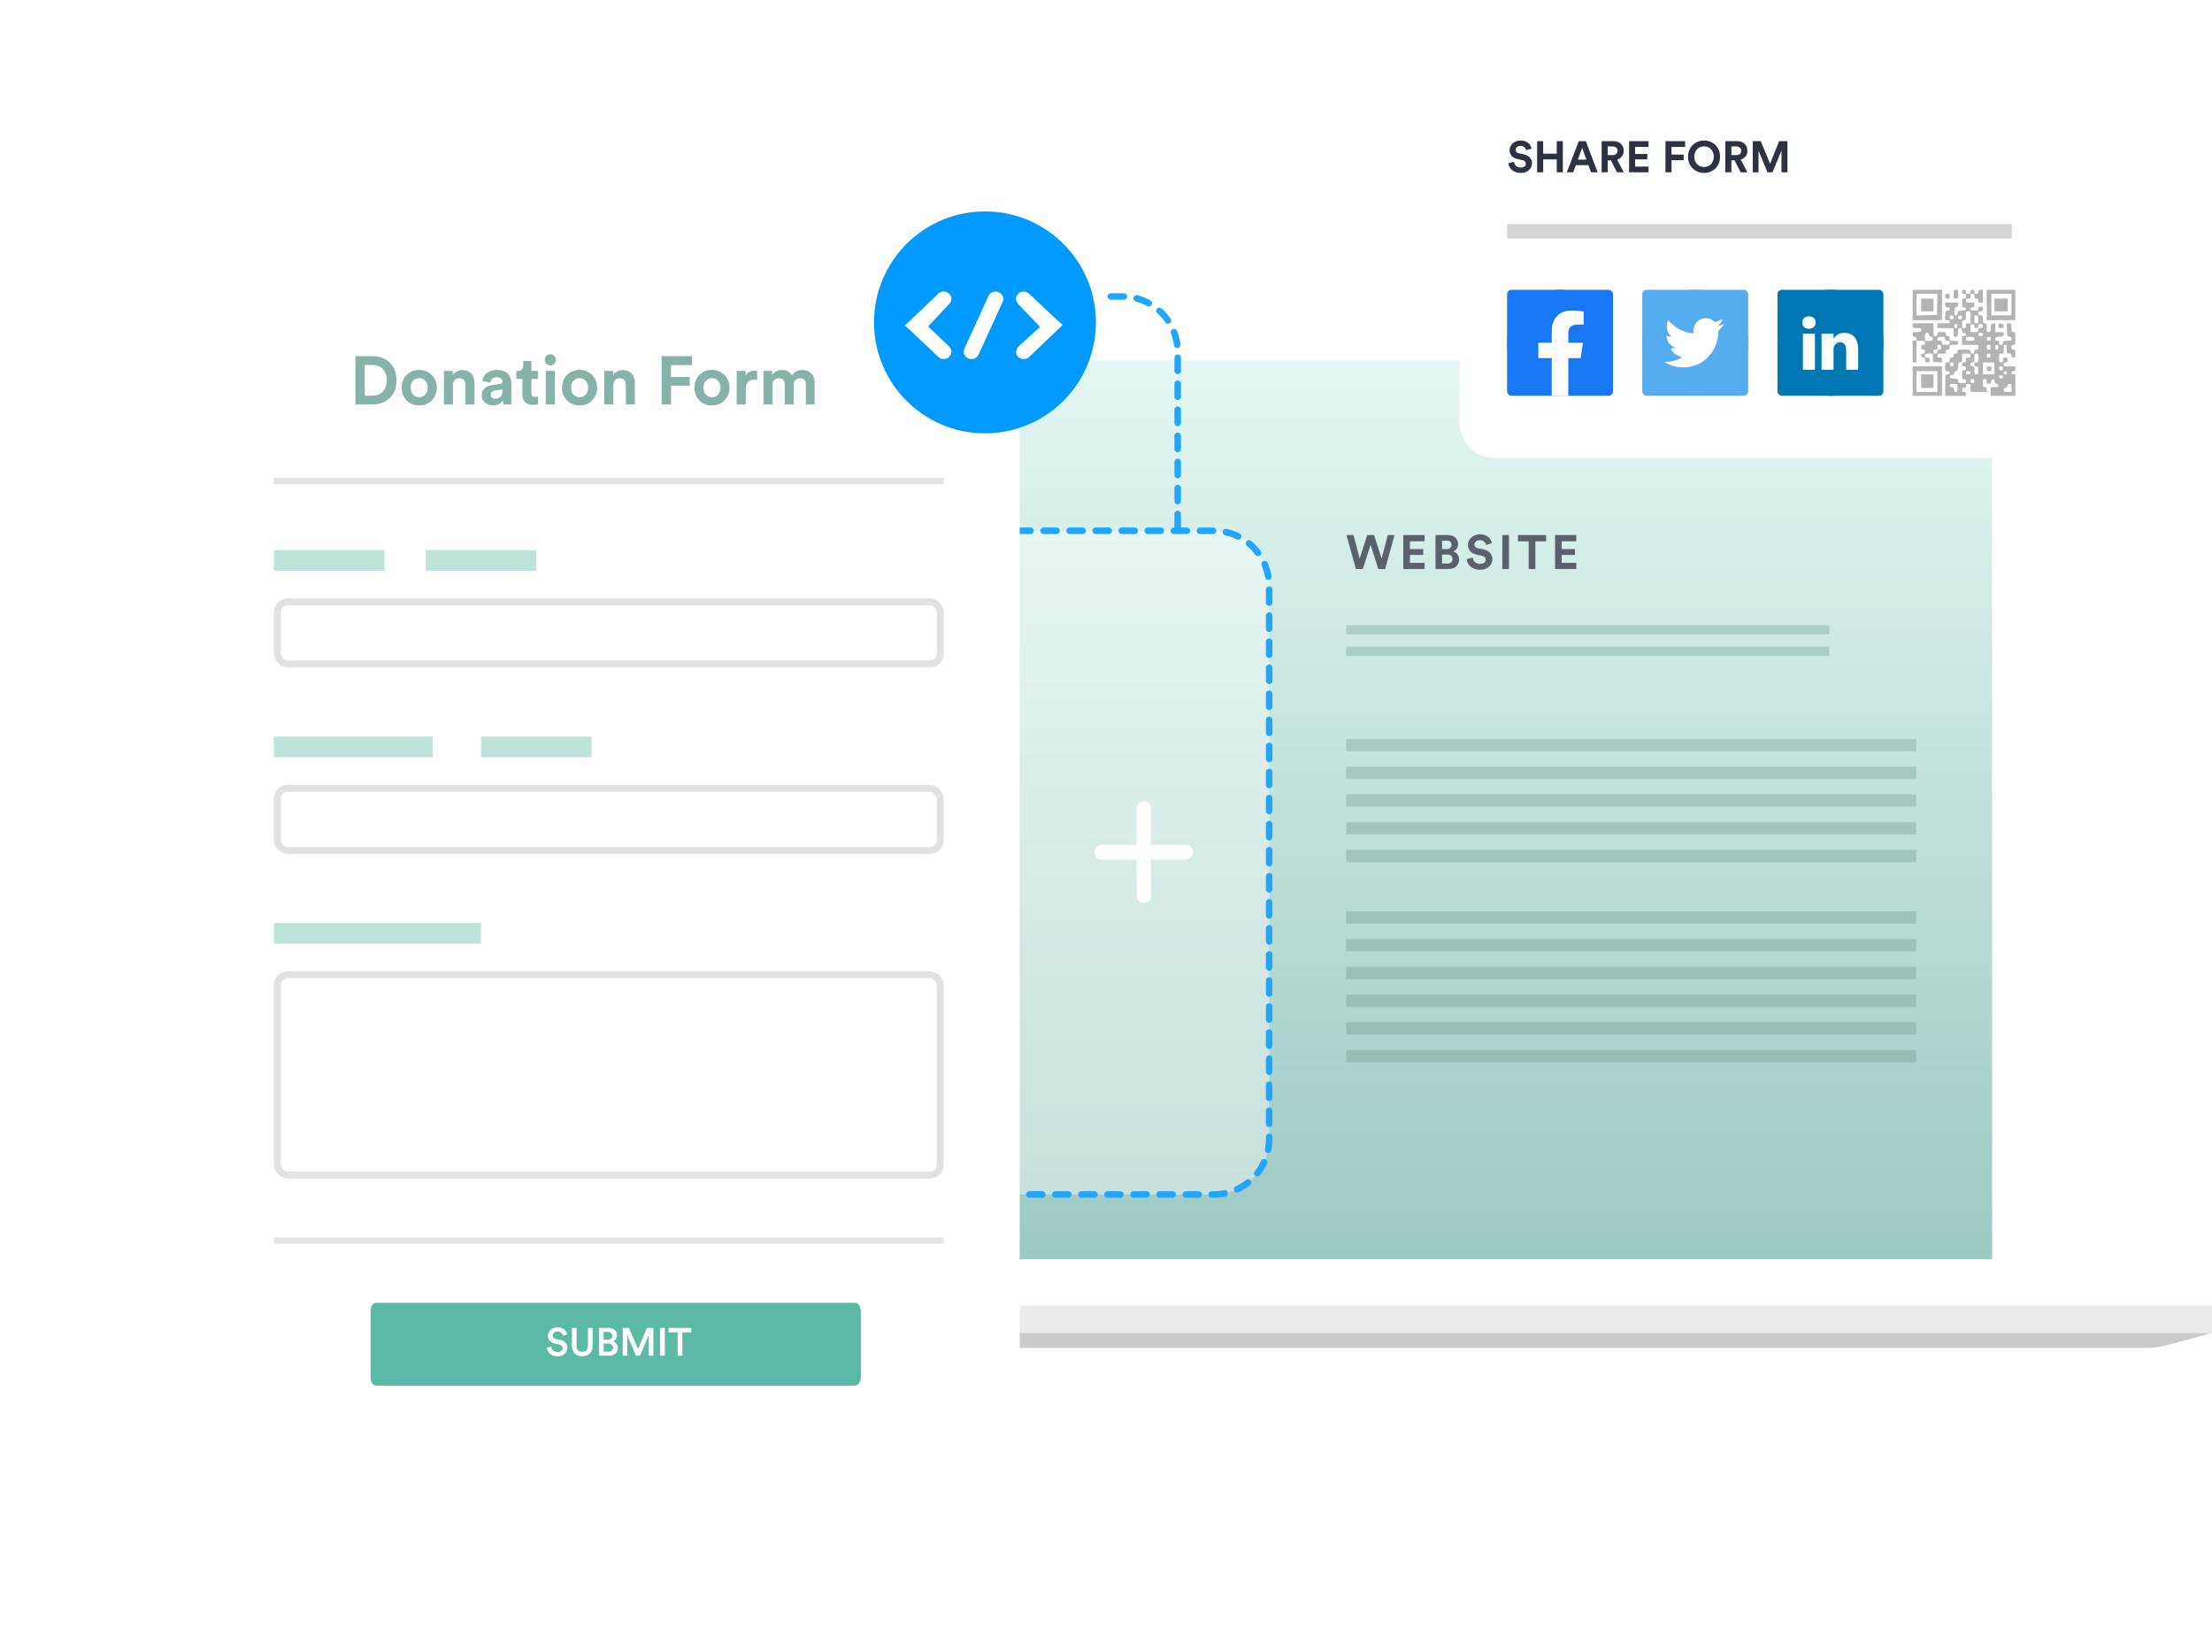 <svg width="679" height="507" viewBox="0 0 679 507" fill="none" xmlns="http://www.w3.org/2000/svg" aria-hidden="true"><path d="M679 400.715H132.108V409.152H679V400.715Z" fill="#E9EAED"/><path d="M146.276 412.986L132.108 409.151H679L664.833 412.986C663.024 413.466 661.115 413.753 659.206 413.753H151.902C149.993 413.753 148.084 413.466 146.276 412.986Z" fill="#CBCBCB"/><g filter="url(#sharing_svg__a)"><path d="M621.554 117.232C621.554 108.726 614.659 101.83 606.152 101.83H205.207C196.701 101.83 189.805 108.726 189.805 117.232L189.805 393.621C189.805 396.337 190.257 399.393 193.199 399.393H618.16C621.102 399.393 621.554 396.81 621.554 394.094V117.232Z" fill="#fff"/></g><g clip-path="url(#sharing_svg__b)"><path d="M199.685 116.091C199.685 113.089 202.118 110.655 205.121 110.655H606.085C609.087 110.655 611.521 113.089 611.521 116.091V386.527H199.685V116.091Z" fill="#fff"/><path d="M611.521 110.655H199.685V386.527H611.521V110.655Z" fill="url(#sharing_svg__c)"/><path d="M242.036 179.916C242.036 170.527 249.647 162.916 259.036 162.916H372.587C381.976 162.916 389.587 170.527 389.587 179.916V349.636C389.587 359.025 381.976 366.636 372.587 366.636H259.036C249.647 366.636 242.036 359.025 242.036 349.636V179.916Z" fill="#fff" fill-opacity=".41" stroke="#20A6FF" stroke-width="2" stroke-linecap="round" stroke-dasharray="4 4"/></g><path fill-rule="evenodd" clip-rule="evenodd" d="M351.12 246C349.917 246 348.942 246.975 348.942 248.178V259.337H338.244C337.005 259.337 336 260.342 336 261.582C336 262.821 337.005 263.826 338.244 263.826H348.942V274.985C348.942 276.188 349.917 277.163 351.12 277.163C352.323 277.163 353.298 276.188 353.298 274.985V263.826H363.995C365.235 263.826 366.239 262.821 366.239 261.582C366.239 260.342 365.235 259.337 363.995 259.337H353.298V248.178C353.298 246.975 352.323 246 351.12 246Z" fill="#fff"/><g filter="url(#sharing_svg__d)"><rect x="65" y="77.954" width="247.994" height="353.974" rx="12.94" fill="#fff"/><path opacity=".57" d="M114.268 111.115C114.867 111.115 115.439 111.025 115.982 110.843C116.526 110.648 116.999 110.356 117.403 109.966C117.807 109.575 118.128 109.088 118.365 108.502C118.602 107.903 118.72 107.2 118.72 106.391C118.72 105.583 118.602 104.887 118.365 104.301C118.128 103.702 117.807 103.207 117.403 102.817C117.013 102.427 116.546 102.135 116.003 101.939C115.46 101.744 114.888 101.647 114.289 101.647H111.969V111.115H114.268ZM109.085 113.791V98.972H114.394C115.453 98.972 116.428 99.139 117.32 99.473C118.212 99.808 118.978 100.295 119.619 100.936C120.274 101.563 120.782 102.337 121.145 103.256C121.521 104.176 121.709 105.221 121.709 106.391C121.709 107.562 121.521 108.607 121.145 109.527C120.782 110.446 120.274 111.22 119.619 111.847C118.964 112.474 118.191 112.954 117.299 113.289C116.407 113.623 115.432 113.791 114.373 113.791H109.085ZM128.681 111.575C129.015 111.575 129.343 111.512 129.663 111.387C129.984 111.261 130.262 111.08 130.499 110.843C130.736 110.593 130.924 110.286 131.064 109.924C131.217 109.561 131.294 109.136 131.294 108.649C131.294 108.161 131.217 107.736 131.064 107.374C130.924 107.012 130.736 106.712 130.499 106.475C130.262 106.224 129.984 106.036 129.663 105.911C129.343 105.785 129.015 105.723 128.681 105.723C128.347 105.723 128.019 105.785 127.699 105.911C127.378 106.036 127.099 106.224 126.863 106.475C126.626 106.712 126.431 107.012 126.277 107.374C126.138 107.736 126.068 108.161 126.068 108.649C126.068 109.136 126.138 109.561 126.277 109.924C126.431 110.286 126.626 110.593 126.863 110.843C127.099 111.08 127.378 111.261 127.699 111.387C128.019 111.512 128.347 111.575 128.681 111.575ZM128.681 103.194C129.447 103.194 130.158 103.333 130.813 103.612C131.482 103.876 132.053 104.253 132.527 104.74C133.015 105.214 133.391 105.785 133.655 106.454C133.934 107.123 134.074 107.855 134.074 108.649C134.074 109.443 133.934 110.175 133.655 110.843C133.391 111.498 133.015 112.07 132.527 112.557C132.053 113.045 131.482 113.428 130.813 113.707C130.158 113.972 129.447 114.104 128.681 114.104C127.915 114.104 127.197 113.972 126.528 113.707C125.873 113.428 125.302 113.045 124.814 112.557C124.34 112.07 123.964 111.498 123.686 110.843C123.421 110.175 123.288 109.443 123.288 108.649C123.288 107.855 123.421 107.123 123.686 106.454C123.964 105.785 124.34 105.214 124.814 104.74C125.302 104.253 125.873 103.876 126.528 103.612C127.197 103.333 127.915 103.194 128.681 103.194ZM139.048 113.791H136.268V103.507H138.964V104.782C139.285 104.253 139.717 103.862 140.26 103.612C140.817 103.361 141.375 103.235 141.932 103.235C142.573 103.235 143.123 103.347 143.583 103.57C144.057 103.779 144.447 104.064 144.754 104.427C145.06 104.789 145.283 105.221 145.423 105.723C145.576 106.224 145.653 106.754 145.653 107.311V113.791H142.873V107.792C142.873 107.207 142.719 106.719 142.413 106.329C142.12 105.939 141.639 105.743 140.971 105.743C140.358 105.743 139.884 105.953 139.549 106.371C139.215 106.775 139.048 107.276 139.048 107.875V113.791ZM147.847 110.99C147.847 110.53 147.924 110.126 148.077 109.777C148.244 109.415 148.467 109.102 148.746 108.837C149.024 108.572 149.345 108.363 149.707 108.21C150.083 108.057 150.487 107.945 150.919 107.875L153.448 107.499C153.741 107.457 153.943 107.374 154.055 107.248C154.166 107.109 154.222 106.949 154.222 106.768C154.222 106.405 154.075 106.092 153.783 105.827C153.504 105.562 153.072 105.43 152.487 105.43C151.874 105.43 151.4 105.597 151.066 105.932C150.745 106.266 150.564 106.656 150.522 107.102L148.056 106.58C148.098 106.175 148.223 105.771 148.432 105.367C148.641 104.963 148.927 104.601 149.289 104.28C149.651 103.96 150.097 103.702 150.627 103.507C151.156 103.298 151.769 103.194 152.466 103.194C153.274 103.194 153.964 103.305 154.535 103.528C155.107 103.737 155.566 104.023 155.915 104.385C156.277 104.733 156.535 105.144 156.688 105.618C156.855 106.092 156.939 106.587 156.939 107.102V112.16C156.939 112.439 156.953 112.738 156.981 113.059C157.009 113.366 157.037 113.609 157.064 113.791H154.514C154.487 113.651 154.459 113.463 154.431 113.226C154.417 112.975 154.41 112.752 154.41 112.557C154.145 112.961 153.762 113.317 153.26 113.623C152.773 113.93 152.146 114.083 151.379 114.083C150.836 114.083 150.341 113.993 149.895 113.811C149.463 113.644 149.094 113.421 148.787 113.143C148.481 112.85 148.244 112.523 148.077 112.16C147.924 111.784 147.847 111.394 147.847 110.99ZM151.964 112.014C152.257 112.014 152.536 111.979 152.8 111.909C153.079 111.826 153.323 111.693 153.532 111.512C153.741 111.317 153.908 111.073 154.034 110.781C154.159 110.474 154.222 110.091 154.222 109.631V109.171L151.902 109.527C151.539 109.582 151.233 109.715 150.982 109.924C150.745 110.119 150.627 110.418 150.627 110.823C150.627 111.129 150.738 111.408 150.961 111.659C151.184 111.895 151.519 112.014 151.964 112.014ZM163.108 103.507H165.177V105.973H163.108V110.279C163.108 110.725 163.205 111.039 163.4 111.22C163.609 111.387 163.916 111.47 164.32 111.47C164.487 111.47 164.654 111.464 164.822 111.45C164.989 111.436 165.107 111.415 165.177 111.387V113.686C165.051 113.742 164.856 113.797 164.592 113.853C164.341 113.909 164.013 113.937 163.609 113.937C162.606 113.937 161.812 113.658 161.227 113.101C160.641 112.543 160.349 111.763 160.349 110.76V105.973H158.488V103.507H159.011C159.554 103.507 159.952 103.354 160.202 103.047C160.467 102.727 160.599 102.337 160.599 101.877V100.435H163.108V103.507ZM167.538 113.791V103.507H170.318V113.791H167.538ZM167.204 100.142C167.204 99.654 167.371 99.243 167.705 98.909C168.04 98.574 168.444 98.407 168.918 98.407C169.405 98.407 169.81 98.574 170.13 98.909C170.464 99.243 170.632 99.654 170.632 100.142C170.632 100.602 170.464 100.999 170.13 101.333C169.81 101.668 169.405 101.835 168.918 101.835C168.444 101.835 168.04 101.668 167.705 101.333C167.371 100.999 167.204 100.602 167.204 100.142ZM177.913 111.575C178.248 111.575 178.575 111.512 178.896 111.387C179.216 111.261 179.495 111.08 179.732 110.843C179.969 110.593 180.157 110.286 180.296 109.924C180.45 109.561 180.526 109.136 180.526 108.649C180.526 108.161 180.45 107.736 180.296 107.374C180.157 107.012 179.969 106.712 179.732 106.475C179.495 106.224 179.216 106.036 178.896 105.911C178.575 105.785 178.248 105.723 177.913 105.723C177.579 105.723 177.252 105.785 176.931 105.911C176.611 106.036 176.332 106.224 176.095 106.475C175.858 106.712 175.663 107.012 175.51 107.374C175.37 107.736 175.301 108.161 175.301 108.649C175.301 109.136 175.37 109.561 175.51 109.924C175.663 110.286 175.858 110.593 176.095 110.843C176.332 111.08 176.611 111.261 176.931 111.387C177.252 111.512 177.579 111.575 177.913 111.575ZM177.913 103.194C178.68 103.194 179.391 103.333 180.045 103.612C180.714 103.876 181.286 104.253 181.759 104.74C182.247 105.214 182.623 105.785 182.888 106.454C183.167 107.123 183.306 107.855 183.306 108.649C183.306 109.443 183.167 110.175 182.888 110.843C182.623 111.498 182.247 112.07 181.759 112.557C181.286 113.045 180.714 113.428 180.045 113.707C179.391 113.972 178.68 114.104 177.913 114.104C177.147 114.104 176.429 113.972 175.761 113.707C175.106 113.428 174.534 113.045 174.047 112.557C173.573 112.07 173.197 111.498 172.918 110.843C172.653 110.175 172.521 109.443 172.521 108.649C172.521 107.855 172.653 107.123 172.918 106.454C173.197 105.785 173.573 105.214 174.047 104.74C174.534 104.253 175.106 103.876 175.761 103.612C176.429 103.333 177.147 103.194 177.913 103.194ZM188.28 113.791H185.5V103.507H188.197V104.782C188.517 104.253 188.949 103.862 189.493 103.612C190.05 103.361 190.607 103.235 191.165 103.235C191.806 103.235 192.356 103.347 192.816 103.57C193.29 103.779 193.68 104.064 193.986 104.427C194.293 104.789 194.516 105.221 194.655 105.723C194.808 106.224 194.885 106.754 194.885 107.311V113.791H192.105V107.792C192.105 107.207 191.952 106.719 191.645 106.329C191.353 105.939 190.872 105.743 190.203 105.743C189.59 105.743 189.116 105.953 188.782 106.371C188.447 106.775 188.28 107.276 188.28 107.875V113.791ZM203.08 113.791V98.972H212.443V101.71H205.964V105.367H211.733V108.022H205.985V113.791H203.08ZM218.553 111.575C218.887 111.575 219.215 111.512 219.535 111.387C219.856 111.261 220.134 111.08 220.371 110.843C220.608 110.593 220.796 110.286 220.936 109.924C221.089 109.561 221.165 109.136 221.165 108.649C221.165 108.161 221.089 107.736 220.936 107.374C220.796 107.012 220.608 106.712 220.371 106.475C220.134 106.224 219.856 106.036 219.535 105.911C219.215 105.785 218.887 105.723 218.553 105.723C218.218 105.723 217.891 105.785 217.57 105.911C217.25 106.036 216.971 106.224 216.734 106.475C216.497 106.712 216.302 107.012 216.149 107.374C216.01 107.736 215.94 108.161 215.94 108.649C215.94 109.136 216.01 109.561 216.149 109.924C216.302 110.286 216.497 110.593 216.734 110.843C216.971 111.08 217.25 111.261 217.57 111.387C217.891 111.512 218.218 111.575 218.553 111.575ZM218.553 103.194C219.319 103.194 220.03 103.333 220.685 103.612C221.354 103.876 221.925 104.253 222.399 104.74C222.886 105.214 223.263 105.785 223.527 106.454C223.806 107.123 223.945 107.855 223.945 108.649C223.945 109.443 223.806 110.175 223.527 110.843C223.263 111.498 222.886 112.07 222.399 112.557C221.925 113.045 221.354 113.428 220.685 113.707C220.03 113.972 219.319 114.104 218.553 114.104C217.786 114.104 217.069 113.972 216.4 113.707C215.745 113.428 215.174 113.045 214.686 112.557C214.212 112.07 213.836 111.498 213.557 110.843C213.293 110.175 213.16 109.443 213.16 108.649C213.16 107.855 213.293 107.123 213.557 106.454C213.836 105.785 214.212 105.214 214.686 104.74C215.174 104.253 215.745 103.876 216.4 103.612C217.069 103.333 217.786 103.194 218.553 103.194ZM232.41 106.266C232.131 106.21 231.853 106.182 231.574 106.182C231.212 106.182 230.87 106.231 230.55 106.329C230.229 106.426 229.951 106.587 229.714 106.809C229.477 107.032 229.282 107.332 229.129 107.708C228.989 108.071 228.92 108.53 228.92 109.088V113.791H226.14V103.507H228.836V105.033C228.989 104.698 229.184 104.427 229.421 104.218C229.672 103.995 229.93 103.828 230.195 103.716C230.473 103.605 230.745 103.528 231.01 103.486C231.288 103.444 231.539 103.423 231.762 103.423C231.874 103.423 231.978 103.43 232.076 103.444C232.187 103.444 232.299 103.451 232.41 103.465V106.266ZM234.366 113.791V103.507H237.02V104.761C237.159 104.51 237.34 104.287 237.563 104.092C237.786 103.897 238.03 103.737 238.295 103.612C238.574 103.486 238.859 103.389 239.152 103.319C239.458 103.249 239.751 103.214 240.03 103.214C240.74 103.214 241.36 103.361 241.89 103.653C242.42 103.946 242.817 104.371 243.081 104.928C243.485 104.301 243.959 103.862 244.503 103.612C245.046 103.347 245.659 103.214 246.342 103.214C246.816 103.214 247.276 103.291 247.721 103.444C248.167 103.584 248.565 103.814 248.913 104.134C249.261 104.455 249.54 104.866 249.749 105.367C249.958 105.855 250.062 106.44 250.062 107.123V113.791H247.366V107.687C247.366 107.13 247.22 106.67 246.927 106.308C246.649 105.932 246.189 105.743 245.548 105.743C244.949 105.743 244.482 105.946 244.147 106.35C243.813 106.74 243.646 107.214 243.646 107.771V113.791H240.887V107.687C240.887 107.13 240.74 106.67 240.448 106.308C240.155 105.932 239.695 105.743 239.068 105.743C238.455 105.743 237.981 105.939 237.647 106.329C237.313 106.719 237.145 107.2 237.145 107.771V113.791H234.366Z" fill="#2C7868"/><path fill="#5ABAA6" fill-opacity=".4" d="M84.076 158.499H117.99V164.858H84.076zM130.708 158.499H164.622V164.858H130.708zM84.076 215.728H132.827V222.087H84.076zM147.665 215.728H181.579V222.087H147.665zM84.076 272.957H147.664V279.316H84.076z"/><rect x="85.136" y="174.396" width="203.482" height="19.076" rx="3.179" stroke="#E1E1E1" stroke-width="2.12"/><rect x="85.136" y="231.625" width="203.482" height="19.076" rx="3.179" stroke="#E1E1E1" stroke-width="2.12"/><rect x="85.136" y="288.854" width="203.482" height="61.469" rx="3.179" stroke="#E1E1E1" stroke-width="2.12"/><path d="M262.493 414.971H115.501C114.501 414.971 113.751 413.857 113.751 412.372V392.135C113.751 390.65 114.501 389.536 115.501 389.536H262.493C263.493 389.536 264.243 390.65 264.243 392.135V412.372C264.243 413.857 263.368 414.971 262.493 414.971Z" fill="#5ABAA6"/><path d="M172.785 399.651C172.761 399.523 172.713 399.383 172.641 399.23C172.577 399.07 172.476 398.925 172.34 398.797C172.212 398.669 172.047 398.56 171.847 398.472C171.646 398.384 171.401 398.34 171.113 398.34C170.896 398.34 170.696 398.376 170.511 398.448C170.335 398.512 170.182 398.6 170.054 398.713C169.926 398.825 169.825 398.957 169.753 399.11C169.681 399.254 169.645 399.407 169.645 399.567C169.645 399.84 169.725 400.072 169.885 400.265C170.054 400.457 170.307 400.59 170.643 400.662L171.871 400.915C172.625 401.067 173.198 401.364 173.591 401.805C173.984 402.246 174.181 402.767 174.181 403.369C174.181 403.698 174.113 404.019 173.976 404.332C173.848 404.644 173.655 404.921 173.399 405.162C173.142 405.402 172.825 405.595 172.448 405.739C172.079 405.884 171.65 405.956 171.161 405.956C170.615 405.956 170.142 405.88 169.741 405.727C169.348 405.567 169.015 405.362 168.742 405.114C168.478 404.857 168.273 404.572 168.129 404.259C167.984 403.947 167.896 403.638 167.864 403.333L169.212 402.948C169.236 403.173 169.292 403.389 169.38 403.598C169.468 403.798 169.593 403.979 169.753 404.139C169.922 404.291 170.122 404.416 170.355 404.512C170.587 404.608 170.856 404.656 171.161 404.656C171.674 404.656 172.059 404.544 172.316 404.32C172.581 404.095 172.713 403.814 172.713 403.477C172.713 403.197 172.613 402.956 172.412 402.755C172.22 402.547 171.939 402.402 171.57 402.322L170.367 402.07C169.717 401.933 169.192 401.661 168.791 401.251C168.398 400.842 168.201 400.317 168.201 399.675C168.201 399.314 168.277 398.977 168.43 398.665C168.582 398.344 168.791 398.067 169.055 397.834C169.32 397.594 169.625 397.405 169.97 397.269C170.323 397.133 170.7 397.064 171.101 397.064C171.606 397.064 172.035 397.133 172.388 397.269C172.741 397.405 173.034 397.582 173.266 397.798C173.507 398.007 173.691 398.239 173.82 398.496C173.948 398.753 174.036 399.002 174.085 399.242L172.785 399.651ZM178.725 405.956C178.276 405.956 177.859 405.888 177.474 405.751C177.089 405.615 176.752 405.414 176.463 405.15C176.183 404.885 175.958 404.556 175.789 404.163C175.629 403.77 175.549 403.317 175.549 402.804V397.245H176.981V402.719C176.981 403.321 177.133 403.782 177.438 404.103C177.751 404.424 178.18 404.584 178.725 404.584C179.279 404.584 179.708 404.424 180.013 404.103C180.317 403.782 180.47 403.321 180.47 402.719V397.245H181.914V402.804C181.914 403.317 181.829 403.77 181.661 404.163C181.501 404.556 181.276 404.885 180.987 405.15C180.706 405.414 180.37 405.615 179.977 405.751C179.592 405.888 179.174 405.956 178.725 405.956ZM186.794 397.245C187.203 397.245 187.568 397.301 187.889 397.413C188.21 397.526 188.482 397.686 188.707 397.895C188.932 398.095 189.1 398.336 189.212 398.616C189.333 398.897 189.393 399.206 189.393 399.543C189.393 400 189.272 400.389 189.032 400.71C188.799 401.023 188.498 401.247 188.129 401.384C188.587 401.504 188.956 401.749 189.236 402.118C189.517 402.479 189.657 402.912 189.657 403.417C189.657 403.762 189.593 404.079 189.465 404.368C189.337 404.656 189.156 404.905 188.924 405.114C188.699 405.322 188.422 405.487 188.093 405.607C187.764 405.719 187.404 405.775 187.011 405.775H183.858V397.245H186.794ZM186.601 400.854C187.027 400.854 187.355 400.746 187.588 400.53C187.829 400.313 187.949 400.024 187.949 399.663C187.949 399.302 187.829 399.014 187.588 398.797C187.347 398.58 187.006 398.472 186.565 398.472H185.29V400.854H186.601ZM186.758 404.548C187.191 404.548 187.536 404.44 187.793 404.223C188.057 404.007 188.19 403.706 188.19 403.321C188.19 402.952 188.069 402.651 187.829 402.419C187.596 402.186 187.255 402.07 186.806 402.07H185.29V404.548H186.758ZM199.12 405.775V399.495L196.461 405.775H195.209L192.574 399.519V405.775H191.167V397.245H193.092L195.859 403.754L198.59 397.245H200.551V405.775H199.12ZM202.599 405.775V397.245H204.067V405.775H202.599ZM209.457 398.604V405.775H208.013V398.604H205.246V397.245H212.236V398.604H209.457Z" fill="#fff"/><path d="M84.076 137.303L289.678 137.303M84.076 370.459L289.678 370.459" stroke="#E3E3E3" stroke-width="1.912" stroke-miterlimit="10"/><circle cx="302.35" cy="88.597" r="34.059" fill="#09F"/><path d="M319.266 90.009C316.951 92.091 314.692 94.063 312.531 96.123C312.119 96.513 311.93 97.262 311.932 97.844C311.939 98.713 312.517 99.395 313.401 99.703C314.359 100.035 315.255 99.857 315.993 99.146C319.271 96.016 322.552 92.886 325.827 89.754C325.908 89.677 325.964 89.574 326.144 89.342C324.846 88.17 323.538 87.024 322.273 85.838C320.179 83.874 318.122 81.875 316.038 79.904C314.877 78.805 313.183 78.917 312.311 80.129C311.611 81.099 311.767 82.22 312.76 83.172L319.266 90.009ZM291.006 83.33C291.231 83.114 291.458 82.891 291.635 82.641C292.316 81.687 292.115 80.41 291.186 79.663C290.294 78.948 288.922 78.943 288.066 79.752C284.665 82.965 281.293 86.201 277.752 89.574C278.376 90.118 278.958 90.59 279.5 91.101C282.298 93.758 285.079 96.428 287.879 99.085C289.225 100.363 291.181 100.017 291.883 98.392C292.316 97.389 291.933 96.562 291.188 95.847C289.206 93.943 287.212 92.05 285.221 90.156C285.122 90.06 284.999 89.984 284.873 89.888L291.006 83.33ZM308.028 81.449C307.973 80.381 307.259 79.478 306.237 79.242C305.04 78.966 303.926 79.409 303.453 80.441C300.958 85.862 298.473 91.288 296.013 96.723C295.469 97.931 296.07 99.204 297.311 99.698C298.522 100.184 299.863 99.641 300.428 98.41C302.855 93.114 305.277 87.815 307.692 82.514C307.843 82.176 307.919 81.805 308.03 81.451L308.028 81.449Z" fill="#fff"/></g><path d="M424.11 171.441L421.786 164.234H419.683L417.374 171.411L415.462 164.234H413.314L416.212 174.662H418.33L420.713 167.234L423.096 174.662H425.184L428.067 164.234H425.993L424.11 171.441ZM437.295 174.662V172.75H432.794V170.338H436.868V168.529H432.794V166.146H437.295V164.234H430.764V174.662H437.295ZM440.649 164.234V174.662H444.679C446.635 174.662 447.9 173.441 447.9 171.75C447.9 170.455 447.077 169.529 446.062 169.279C446.929 168.984 447.577 168.117 447.577 167.043C447.577 165.425 446.429 164.234 444.4 164.234H440.649ZM442.649 168.543V165.94H444.076C445.061 165.94 445.576 166.44 445.576 167.234C445.576 168.028 445.017 168.543 444.091 168.543H442.649ZM442.649 172.971V170.22H444.326C445.341 170.22 445.87 170.794 445.87 171.617C445.87 172.456 445.282 172.971 444.297 172.971H442.649ZM457.966 166.719C457.731 165.543 456.76 164.013 454.23 164.013C452.259 164.013 450.597 165.425 450.597 167.278C450.597 168.852 451.671 169.926 453.333 170.264L454.789 170.558C455.598 170.72 456.054 171.191 456.054 171.794C456.054 172.529 455.451 173.074 454.363 173.074C452.892 173.074 452.171 172.147 452.083 171.117L450.2 171.617C450.362 173.103 451.583 174.883 454.348 174.883C456.775 174.883 458.113 173.265 458.113 171.661C458.113 170.191 457.098 168.955 455.201 168.587L453.745 168.308C452.98 168.161 452.612 167.705 452.612 167.131C452.612 166.44 453.259 165.807 454.245 165.807C455.569 165.807 456.039 166.705 456.142 167.278L457.966 166.719ZM463.21 174.662V164.234H461.151V174.662H463.21ZM474.591 166.16V164.234H465.957V166.16H469.252V174.662H471.297V166.16H474.591ZM483.875 174.662V172.75H479.374V170.338H483.448V168.529H479.374V166.146H483.875V164.234H477.344V174.662H483.875Z" fill="#5A606C"/><path fill="#648E86" fill-opacity=".31" d="M413.193 226.835H588.173V230.593H413.193zM413.193 235.322H588.173V239.105H413.193zM413.193 243.835H588.173V247.618H413.193zM413.193 252.348H588.173V256.106H413.193zM413.193 260.834H588.173V264.617H413.193zM413.193 279.752H588.173V283.51H413.193zM413.193 288.239H588.173V292.022H413.193zM413.193 296.751H588.173V300.534H413.193zM413.193 305.264H588.173V309.022H413.193zM413.193 313.751H588.173V317.534H413.193zM413.193 322.264H588.173V326.047H413.193zM413.193 191.874H561.546V194.709H413.193zM413.193 198.488H561.546V201.323H413.193z"/><g filter="url(#sharing_svg__e)"><rect x="448.019" y="29" width="209.03" height="111.609" rx="10.404" fill="#fff"/></g><rect x="462.615" y="88.96" width="32.518" height="32.518" rx="1.355" fill="#1877F2"/><path d="M495.133 105.219C495.133 96.238 487.855 88.96 478.874 88.96C469.894 88.96 462.615 96.238 462.615 105.219C462.615 113.336 468.56 120.061 476.334 121.281V109.919H472.205V105.219H476.334V101.637C476.334 97.563 478.76 95.311 482.475 95.311C484.254 95.311 486.114 95.629 486.114 95.629V99.63H484.063C482.043 99.63 481.415 100.884 481.415 102.17V105.219H485.924L485.203 109.919H481.415V121.281C489.188 120.061 495.133 113.336 495.133 105.219Z" fill="#1877F2"/><path d="M485.203 109.919L485.924 105.219H481.414V102.171C481.414 100.885 482.043 99.63 484.063 99.63H486.114V95.629C486.114 95.629 484.253 95.311 482.475 95.311C478.759 95.311 476.333 97.563 476.333 101.637V105.219H472.205V109.919H476.333V121.478C477.201 121.478 478.01 121.478 478.874 121.478C479.738 121.478 480.528 121.478 481.414 121.478V109.919H485.203Z" fill="#fff"/><rect x="504.115" y="88.96" width="32.518" height="32.518" rx="1.355" fill="#55ACEE"/><path d="M504.115 105.219C504.115 96.239 511.395 88.96 520.374 88.96C529.354 88.96 536.633 96.239 536.633 105.219C536.633 114.198 529.354 121.478 520.374 121.478C511.395 121.478 504.115 114.198 504.115 105.219Z" fill="#55ACEE"/><path d="M519.851 101.688L519.891 102.34L519.231 102.26C516.829 101.954 514.731 100.915 512.95 99.17L512.079 98.304L511.854 98.943C511.379 100.369 511.683 101.874 512.672 102.887C513.2 103.446 513.082 103.526 512.171 103.193C511.854 103.086 511.577 103.006 511.551 103.046C511.458 103.14 511.775 104.352 512.026 104.832C512.369 105.498 513.068 106.15 513.834 106.537L514.48 106.843L513.715 106.857C512.976 106.857 512.95 106.87 513.029 107.15C513.293 108.016 514.335 108.935 515.496 109.334L516.315 109.614L515.602 110.041C514.546 110.653 513.306 111 512.065 111.026C511.472 111.04 510.983 111.093 510.983 111.133C510.983 111.266 512.593 112.012 513.53 112.305C516.341 113.171 519.679 112.798 522.187 111.319C523.968 110.267 525.75 108.175 526.581 106.15C527.03 105.071 527.478 103.1 527.478 102.154C527.478 101.541 527.518 101.461 528.257 100.728C528.692 100.302 529.101 99.836 529.18 99.703C529.312 99.45 529.299 99.45 528.626 99.676C527.505 100.076 527.346 100.022 527.9 99.423C528.31 98.997 528.798 98.224 528.798 97.997C528.798 97.957 528.6 98.024 528.376 98.144C528.138 98.277 527.61 98.477 527.214 98.597L526.502 98.823L525.855 98.384C525.499 98.144 524.997 97.877 524.733 97.798C524.06 97.611 523.031 97.638 522.424 97.851C520.775 98.45 519.732 99.996 519.851 101.688Z" fill="#fff"/><rect x="545.616" y="88.96" width="32.518" height="32.518" rx="1.355" fill="#0077B5"/><path d="M545.616 105.219C545.616 96.24 552.896 88.96 561.875 88.96C570.855 88.96 578.134 96.24 578.134 105.219C578.134 114.199 570.855 121.478 561.875 121.478C552.896 121.478 545.616 114.199 545.616 105.219Z" fill="#0077B5"/><path fill-rule="evenodd" clip-rule="evenodd" d="M557.349 99.002C557.349 100.065 556.549 100.916 555.264 100.916H555.241C554.004 100.916 553.204 100.065 553.204 99.002C553.204 97.917 554.028 97.09 555.289 97.09C556.549 97.09 557.325 97.917 557.349 99.002ZM557.107 102.427V113.498H553.422V102.427H557.107ZM570.395 113.498L570.395 107.15C570.395 103.75 568.577 102.167 566.152 102.167C564.196 102.167 563.32 103.241 562.831 103.995V102.427H559.146C559.195 103.466 559.146 113.498 559.146 113.498H562.831V107.315C562.831 106.984 562.855 106.654 562.953 106.417C563.219 105.756 563.825 105.072 564.843 105.072C566.177 105.072 566.71 106.087 566.71 107.575V113.498H570.395Z" fill="#fff"/><path fill-rule="evenodd" clip-rule="evenodd" d="M587.116 93.612V98.263H591.618H596.119V93.612V88.96H591.618H587.116V93.612ZM599.673 90.306C599.673 91.639 599.68 91.653 600.384 91.653C601.088 91.653 601.095 91.639 601.095 90.306C601.095 88.974 601.088 88.96 600.384 88.96C599.68 88.96 599.673 88.974 599.673 90.306ZM602.279 89.572C602.279 90.062 602.398 90.184 602.872 90.184C603.372 90.184 603.464 90.298 603.464 90.918C603.464 91.539 603.372 91.653 602.872 91.653C602.312 91.653 602.279 91.727 602.279 92.999C602.279 94.273 602.312 94.346 602.872 94.346C603.301 94.346 603.464 94.478 603.464 94.823C603.464 95.225 603.271 95.311 602.22 95.374C601.06 95.443 600.971 95.493 600.902 96.121C600.848 96.597 600.692 96.794 600.368 96.794C599.977 96.794 599.91 96.617 599.91 95.587C599.91 94.522 599.973 94.371 600.443 94.302C600.825 94.246 600.998 94.032 601.051 93.55L601.126 92.877H599.097H597.067V93.612C597.067 94.265 597.146 94.346 597.778 94.346C598.323 94.346 598.489 94.457 598.489 94.82C598.489 95.154 598.297 95.316 597.837 95.37C597.22 95.444 597.182 95.523 597.114 96.856L597.043 98.263H597.766C598.331 98.263 598.489 98.37 598.489 98.753C598.489 99.202 598.331 99.243 596.593 99.243H594.698V99.977V100.711H597.186H599.673V102.074C599.673 103.417 599.683 103.436 600.325 103.359C600.933 103.287 600.981 103.196 601.048 101.997C601.114 100.817 601.167 100.711 601.699 100.711C602.186 100.711 602.279 100.83 602.279 101.446C602.279 102.066 602.372 102.18 602.872 102.18C603.306 102.18 603.464 102.311 603.464 102.67C603.464 103.029 603.306 103.16 602.872 103.16C602.312 103.16 602.279 103.233 602.279 104.506V105.853H604.767H607.255V106.587C607.255 107.207 607.163 107.322 606.663 107.322C606.189 107.322 606.07 107.444 606.07 107.934C606.07 108.423 605.952 108.546 605.478 108.546C605.004 108.546 604.886 108.423 604.886 107.934C604.886 107.329 604.862 107.322 602.872 107.322C600.882 107.322 600.858 107.329 600.858 107.934C600.858 108.423 600.739 108.546 600.266 108.546C599.792 108.546 599.673 108.668 599.673 109.158C599.673 109.648 599.555 109.77 599.081 109.77C598.581 109.77 598.489 109.884 598.489 110.504C598.489 111.157 598.41 111.239 597.778 111.239C597.074 111.239 597.067 111.253 597.067 112.585C597.067 113.918 597.074 113.932 597.778 113.932C598.323 113.932 598.489 114.043 598.489 114.405C598.489 114.74 598.297 114.901 597.837 114.956L597.186 115.034L597.119 118.278L597.053 121.521H600.259H603.464V120.909C603.464 120.42 603.346 120.297 602.872 120.297C602.398 120.297 602.279 120.175 602.279 119.685C602.279 119.196 602.398 119.073 602.872 119.073C603.346 119.073 603.464 118.951 603.464 118.461C603.464 117.944 603.575 117.849 604.175 117.849C604.87 117.849 604.886 117.876 604.886 119.073V120.297H607.373H609.861V119.563C609.861 118.943 609.769 118.828 609.269 118.828C608.716 118.828 608.676 118.747 608.676 117.604C608.676 116.462 608.716 116.38 609.269 116.38C609.772 116.38 609.861 116.493 609.861 117.131C609.861 117.806 609.927 117.874 610.513 117.804C611.024 117.743 611.18 117.582 611.239 117.053C611.291 116.587 611.45 116.38 611.757 116.38C612.063 116.38 612.222 116.587 612.274 117.053C612.327 117.536 612.5 117.749 612.882 117.805C613.224 117.855 613.415 118.052 613.415 118.356C613.415 118.76 613.243 118.828 612.23 118.828H611.046V120.175V121.521H614.837H618.627V118.216V114.911H618.035C617.601 114.911 617.443 114.781 617.443 114.422C617.443 114.062 617.601 113.932 618.035 113.932C618.535 113.932 618.627 113.818 618.627 113.197V112.463H616.85C615.113 112.463 615.073 112.449 615.073 111.851C615.073 111.361 615.192 111.239 615.666 111.239C616.166 111.239 616.258 111.125 616.258 110.504C616.258 109.851 616.179 109.77 615.547 109.77C614.915 109.77 614.837 109.851 614.837 110.504C614.837 111.125 614.744 111.239 614.244 111.239C613.684 111.239 613.652 111.165 613.652 109.892C613.652 108.56 613.659 108.546 614.363 108.546C615.066 108.546 615.073 108.532 615.073 107.199C615.073 106.016 615.131 105.853 615.547 105.853C615.964 105.853 616.021 106.016 616.021 107.199C616.021 108.532 616.028 108.546 616.732 108.546C617.332 108.546 617.443 108.641 617.443 109.158C617.443 109.648 617.561 109.77 618.035 109.77C618.588 109.77 618.627 109.688 618.627 108.546C618.627 107.403 618.588 107.322 618.035 107.322C617.535 107.322 617.443 107.207 617.443 106.587C617.443 105.967 617.535 105.853 618.035 105.853C618.617 105.853 618.627 105.82 618.627 103.894C618.627 101.968 618.617 101.936 618.035 101.936C617.475 101.936 617.443 101.862 617.443 100.589C617.443 99.252 617.438 99.243 616.722 99.243H616.002L616.071 101.262C616.139 103.264 616.146 103.283 616.791 103.359C617.303 103.42 617.443 103.565 617.443 104.033C617.443 104.592 617.362 104.629 616.14 104.629C614.908 104.629 614.837 104.662 614.837 105.241C614.837 105.73 614.718 105.853 614.244 105.853C613.77 105.853 613.652 105.73 613.652 105.241C613.652 104.751 613.533 104.629 613.06 104.629C612.589 104.629 612.467 104.506 612.467 104.029C612.467 103.479 612.569 103.424 613.711 103.356C614.871 103.287 614.96 103.237 615.03 102.609C615.104 101.946 615.085 101.936 613.786 101.936H612.467V100.573C612.467 99.231 612.458 99.211 611.816 99.288C611.208 99.36 611.159 99.451 611.093 100.65C611.027 101.831 610.974 101.936 610.441 101.936C609.896 101.936 609.861 101.855 609.861 100.589C609.861 99.316 609.829 99.243 609.269 99.243C608.716 99.243 608.676 99.161 608.676 98.018C608.676 96.822 608.661 96.794 607.966 96.794C607.366 96.794 607.255 96.699 607.255 96.182C607.255 95.665 607.366 95.57 607.966 95.57C608.598 95.57 608.676 95.489 608.676 94.836C608.676 94.183 608.598 94.101 607.966 94.101C607.366 94.101 607.255 94.197 607.255 94.713C607.255 95.284 607.176 95.325 606.07 95.325C605.044 95.325 604.886 95.26 604.886 94.836C604.886 94.477 605.044 94.346 605.478 94.346C605.978 94.346 606.07 94.232 606.07 93.612C606.07 92.885 606.057 92.877 604.767 92.877C603.535 92.877 603.464 92.844 603.464 92.265C603.464 91.748 603.575 91.653 604.175 91.653C604.807 91.653 604.886 91.572 604.886 90.918C604.886 90.298 604.978 90.184 605.478 90.184C605.978 90.184 606.07 90.298 606.07 90.918C606.07 91.539 606.162 91.653 606.663 91.653C607.136 91.653 607.255 91.775 607.255 92.265C607.255 92.782 607.366 92.877 607.966 92.877H608.676V90.918V88.96H607.966C607.366 88.96 607.255 89.055 607.255 89.572C607.255 90.062 607.136 90.184 606.663 90.184C606.189 90.184 606.07 90.062 606.07 89.572C606.07 89.082 605.952 88.96 605.478 88.96C605.004 88.96 604.886 89.082 604.886 89.572C604.886 90.089 604.775 90.184 604.175 90.184C603.575 90.184 603.464 90.089 603.464 89.572C603.464 89.082 603.346 88.96 602.872 88.96C602.398 88.96 602.279 89.082 602.279 89.572ZM609.861 93.612V98.263H614.244H618.627V93.612V88.96H614.244H609.861V93.612ZM594.645 93.428L594.579 96.672L591.44 96.74L588.301 96.808V93.496V90.184H591.506H594.712L594.645 93.428ZM597.067 90.918C597.067 91.572 597.146 91.653 597.778 91.653C598.41 91.653 598.489 91.572 598.489 90.918C598.489 90.266 598.41 90.184 597.778 90.184C597.146 90.184 597.067 90.266 597.067 90.918ZM617.443 93.489V96.794H614.363H611.283V93.489V90.184H614.363H617.443V93.489ZM589.722 93.612V95.57H591.618H593.513V93.612V91.653H591.618H589.722V93.612ZM612.23 93.612V95.57H614.244H616.258V93.612V91.653H614.244H612.23V93.612ZM604.886 97.406V99.243H604.175C603.543 99.243 603.464 99.324 603.464 99.977C603.464 100.597 603.372 100.711 602.872 100.711C602.319 100.711 602.279 100.63 602.279 99.487C602.279 98.345 602.319 98.263 602.872 98.263C603.432 98.263 603.464 98.19 603.464 96.917C603.464 95.584 603.471 95.57 604.175 95.57H604.886V97.406ZM599.673 97.406C599.673 97.896 599.555 98.018 599.081 98.018C598.607 98.018 598.489 97.896 598.489 97.406C598.489 96.917 598.607 96.794 599.081 96.794C599.555 96.794 599.673 96.917 599.673 97.406ZM602.279 97.406C602.279 97.896 602.161 98.018 601.687 98.018C601.213 98.018 601.095 97.896 601.095 97.406C601.095 96.917 601.213 96.794 601.687 96.794C602.161 96.794 602.279 96.917 602.279 97.406ZM607.255 98.018C607.255 99.161 607.215 99.243 606.663 99.243C606.11 99.243 606.07 99.161 606.07 98.018C606.07 96.876 606.11 96.794 606.663 96.794C607.215 96.794 607.255 96.876 607.255 98.018ZM587.116 99.977C587.116 100.704 587.129 100.711 588.419 100.711C589.651 100.711 589.722 100.745 589.722 101.324C589.722 101.902 589.651 101.936 588.419 101.936C587.129 101.936 587.116 101.943 587.116 102.67C587.116 103.29 587.208 103.405 587.709 103.405C588.182 103.405 588.301 103.527 588.301 104.017C588.301 104.506 588.182 104.629 587.709 104.629H587.116V107.934V111.239H587.709H588.301V107.934V104.629H589.604C590.836 104.629 590.907 104.662 590.907 105.241C590.907 105.73 590.789 105.853 590.315 105.853C589.815 105.853 589.722 105.967 589.722 106.587C589.722 107.207 589.815 107.322 590.315 107.322C590.789 107.322 590.907 107.444 590.907 107.934C590.907 108.423 590.789 108.546 590.315 108.546C589.841 108.546 589.722 108.668 589.722 109.158C589.722 109.648 589.841 109.77 590.315 109.77C590.815 109.77 590.907 109.884 590.907 110.504C590.907 111.157 590.986 111.239 591.618 111.239C592.25 111.239 592.329 111.157 592.329 110.504C592.329 109.851 592.25 109.77 591.618 109.77C591.018 109.77 590.907 109.675 590.907 109.158C590.907 108.587 590.987 108.546 592.079 108.546H593.251L593.323 109.831L593.395 111.116L594.757 111.19L596.119 111.263V110.517C596.119 109.85 596.043 109.77 595.409 109.77C594.808 109.77 594.698 109.675 594.698 109.158C594.698 108.579 594.769 108.546 596.001 108.546C597.233 108.546 597.304 108.513 597.304 107.934C597.304 107.444 597.422 107.322 597.896 107.322C598.396 107.322 598.489 107.207 598.489 106.587C598.489 105.86 598.502 105.853 599.792 105.853C601.024 105.853 601.095 105.819 601.095 105.241C601.095 104.662 601.024 104.629 599.792 104.629C598.502 104.629 598.489 104.621 598.489 103.894C598.489 103.274 598.396 103.16 597.896 103.16C597.422 103.16 597.304 103.037 597.304 102.548C597.304 101.969 597.233 101.936 596.001 101.936C594.769 101.936 594.698 101.969 594.698 102.548C594.698 103.037 594.579 103.16 594.106 103.16C593.523 103.16 593.513 103.127 593.513 101.201V99.243H590.315H587.116V99.977ZM613.584 99.395C613.491 99.491 613.415 99.826 613.415 100.14C613.415 100.632 613.533 100.711 614.26 100.711C615.042 100.711 615.099 100.661 615.03 100.038C614.973 99.525 614.812 99.348 614.354 99.293C614.023 99.253 613.677 99.299 613.584 99.395ZM600.858 100.099C600.858 100.548 600.732 100.711 600.384 100.711C600.036 100.711 599.91 100.548 599.91 100.099C599.91 99.651 600.036 99.487 600.384 99.487C600.732 99.487 600.858 99.651 600.858 100.099ZM606.07 100.099C606.07 100.589 606.189 100.711 606.663 100.711C607.136 100.711 607.255 100.589 607.255 100.099C607.255 99.583 607.366 99.487 607.966 99.487C608.566 99.487 608.676 99.583 608.676 100.099C608.676 100.616 608.566 100.711 607.966 100.711C607.366 100.711 607.255 100.807 607.255 101.324C607.255 101.895 607.176 101.936 606.07 101.936H604.886V100.711C604.886 99.569 604.925 99.487 605.478 99.487C605.952 99.487 606.07 99.61 606.07 100.099ZM592.134 102.731C592.183 103.085 592.401 103.31 592.743 103.36C593.129 103.417 593.276 103.603 593.276 104.034C593.276 104.584 593.188 104.629 592.092 104.629H590.907V103.405C590.907 102.271 590.95 102.18 591.483 102.18C591.9 102.18 592.08 102.332 592.134 102.731ZM608.676 102.67C608.676 103.051 608.518 103.16 607.966 103.16C607.413 103.16 607.255 103.051 607.255 102.67C607.255 102.289 607.413 102.18 607.966 102.18C608.518 102.18 608.676 102.289 608.676 102.67ZM597.067 104.017C597.067 104.533 597.178 104.629 597.778 104.629C598.378 104.629 598.489 104.724 598.489 105.241C598.489 105.812 598.41 105.853 597.304 105.853C596.198 105.853 596.119 105.812 596.119 105.241C596.119 104.724 596.009 104.629 595.409 104.629C594.808 104.629 594.698 104.533 594.698 104.017C594.698 103.445 594.777 103.405 595.882 103.405C596.988 103.405 597.067 103.445 597.067 104.017ZM606.07 104.017C606.07 104.595 605.999 104.629 604.767 104.629C603.535 104.629 603.464 104.595 603.464 104.017C603.464 103.438 603.535 103.405 604.767 103.405C605.999 103.405 606.07 103.438 606.07 104.017ZM611.046 104.017C611.046 104.506 610.927 104.629 610.453 104.629C609.98 104.629 609.861 104.506 609.861 104.017C609.861 103.527 609.98 103.405 610.453 103.405C610.927 103.405 611.046 103.527 611.046 104.017ZM595.882 106.587C595.882 107.207 595.79 107.322 595.29 107.322C594.816 107.322 594.698 107.444 594.698 107.934C594.698 108.423 594.579 108.546 594.106 108.546C593.632 108.546 593.513 108.423 593.513 107.934C593.513 107.444 593.632 107.322 594.106 107.322C594.606 107.322 594.698 107.207 594.698 106.587C594.698 105.967 594.79 105.853 595.29 105.853C595.79 105.853 595.882 105.967 595.882 106.587ZM611.046 106.587C611.046 107.207 610.954 107.322 610.453 107.322C609.953 107.322 609.861 107.207 609.861 106.587C609.861 105.967 609.953 105.853 610.453 105.853C610.954 105.853 611.046 105.967 611.046 106.587ZM613.415 106.587C613.415 107.158 613.31 107.322 612.941 107.322C612.572 107.322 612.467 107.158 612.467 106.587C612.467 106.016 612.572 105.853 612.941 105.853C613.31 105.853 613.415 106.016 613.415 106.587ZM604.886 109.158C604.886 109.675 604.775 109.77 604.175 109.77C603.543 109.77 603.464 109.851 603.464 110.504C603.464 111.125 603.372 111.239 602.872 111.239C602.398 111.239 602.279 111.361 602.279 111.851C602.279 112.341 602.398 112.463 602.872 112.463C603.346 112.463 603.464 112.585 603.464 113.075C603.464 113.565 603.346 113.687 602.872 113.687C602.312 113.687 602.279 113.761 602.279 115.034C602.279 116.307 602.312 116.38 602.872 116.38C603.346 116.38 603.464 116.503 603.464 116.992C603.464 117.562 603.384 117.604 602.295 117.604C601.196 117.604 601.122 117.564 601.051 116.931C600.981 116.303 600.893 116.253 599.733 116.184C598.698 116.122 598.489 116.032 598.489 115.649C598.489 115.329 598.687 115.165 599.14 115.111C599.601 115.056 599.813 114.876 599.865 114.498C599.912 114.164 600.135 113.933 600.458 113.886C600.905 113.82 600.986 113.633 601.048 112.524C601.114 111.344 601.167 111.239 601.699 111.239C602.245 111.239 602.279 111.158 602.279 109.892V108.546H603.583C604.815 108.546 604.886 108.579 604.886 109.158ZM607.255 109.892C607.255 111.165 607.223 111.239 606.663 111.239C606.189 111.239 606.07 111.361 606.07 111.851C606.07 112.341 606.189 112.463 606.663 112.463C607.215 112.463 607.255 112.545 607.255 113.687C607.255 114.83 607.215 114.911 606.663 114.911C606.11 114.911 606.07 114.83 606.07 113.687C606.07 112.545 606.031 112.463 605.478 112.463C605.004 112.463 604.886 112.341 604.886 111.851C604.886 111.361 605.004 111.239 605.478 111.239C606.038 111.239 606.07 111.165 606.07 109.892C606.07 108.619 606.103 108.546 606.663 108.546C607.223 108.546 607.255 108.619 607.255 109.892ZM611.046 109.158C611.046 109.648 610.927 109.77 610.453 109.77C609.98 109.77 609.861 109.648 609.861 109.158C609.861 108.668 609.98 108.546 610.453 108.546C610.927 108.546 611.046 108.668 611.046 109.158ZM599.673 111.868C599.673 112.38 599.574 112.483 599.14 112.419C598.798 112.369 598.58 112.144 598.531 111.79C598.47 111.341 598.569 111.239 599.064 111.239C599.56 111.239 599.673 111.356 599.673 111.868ZM612.23 113.075V114.911H610.453H608.676V113.075V111.239H610.453H612.23V113.075ZM587.116 116.992V121.521H591.618H596.119V116.992V112.463H591.618H587.116V116.992ZM609.861 113.197C609.861 113.85 609.94 113.932 610.572 113.932C611.204 113.932 611.283 113.85 611.283 113.197C611.283 112.545 611.204 112.463 610.572 112.463C609.94 112.463 609.861 112.545 609.861 113.197ZM614.837 113.075C614.837 113.565 614.718 113.687 614.244 113.687C613.77 113.687 613.652 113.565 613.652 113.075C613.652 112.585 613.77 112.463 614.244 112.463C614.718 112.463 614.837 112.585 614.837 113.075ZM594.698 117.115V120.297H591.499H588.301V117.115V113.932H591.499H594.698V117.115ZM604.886 114.422C604.886 114.803 604.728 114.911 604.175 114.911C603.622 114.911 603.464 114.803 603.464 114.422C603.464 114.041 603.622 113.932 604.175 113.932C604.728 113.932 604.886 114.041 604.886 114.422ZM616.021 114.422C616.021 114.748 615.863 114.911 615.547 114.911C615.231 114.911 615.073 114.748 615.073 114.422C615.073 114.095 615.231 113.932 615.547 113.932C615.863 113.932 616.021 114.095 616.021 114.422ZM589.722 116.992V119.073H591.618H593.513V116.992V114.911H591.618H589.722V116.992ZM614.837 115.646C614.837 116.005 614.679 116.135 614.244 116.135C613.81 116.135 613.652 116.005 613.652 115.646C613.652 115.287 613.81 115.156 614.244 115.156C614.679 115.156 614.837 115.287 614.837 115.646ZM606.07 116.992C606.07 117.482 605.952 117.604 605.478 117.604C605.004 117.604 604.886 117.482 604.886 116.992C604.886 116.503 605.004 116.38 605.478 116.38C605.952 116.38 606.07 116.503 606.07 116.992ZM600.858 119.073C600.858 120.12 600.792 120.297 600.4 120.297C600.076 120.297 599.92 120.1 599.867 119.624C599.808 119.095 599.652 118.934 599.14 118.873C598.68 118.819 598.489 118.657 598.489 118.323C598.489 117.918 598.66 117.849 599.673 117.849H600.858V119.073ZM617.443 119.073V120.297H616.258C615.161 120.297 615.073 120.253 615.073 119.702C615.073 119.272 615.221 119.086 615.607 119.029C615.949 118.979 616.167 118.754 616.215 118.4C616.27 118.001 616.45 117.849 616.867 117.849C617.4 117.849 617.443 117.94 617.443 119.073Z" fill="#B3B3B3"/><path d="M470.134 45.608C469.918 44.531 469.029 43.129 466.711 43.129C464.906 43.129 463.383 44.423 463.383 46.12C463.383 47.562 464.367 48.546 465.889 48.856L467.223 49.125C467.964 49.273 468.382 49.705 468.382 50.257C468.382 50.931 467.83 51.429 466.833 51.429C465.485 51.429 464.825 50.58 464.744 49.637L463.019 50.095C463.168 51.456 464.286 53.086 466.819 53.086C469.042 53.086 470.268 51.604 470.268 50.136C470.268 48.788 469.339 47.657 467.601 47.32L466.267 47.064C465.566 46.929 465.229 46.511 465.229 45.986C465.229 45.352 465.822 44.773 466.725 44.773C467.937 44.773 468.369 45.595 468.463 46.12L470.134 45.608ZM479.734 52.884V43.331H477.861V47.171H473.698V43.331H471.838V52.884H473.698V48.923H477.861V52.884H479.734ZM488.398 52.884H490.419L486.781 43.331H484.625L480.961 52.884H482.928L483.723 50.702H487.603L488.398 52.884ZM485.663 45.393L486.983 49.004H484.342L485.663 45.393ZM496.357 52.884H498.432L496.384 48.977C497.637 48.613 498.418 47.603 498.418 46.269C498.418 44.611 497.233 43.331 495.373 43.331H491.641V52.884H493.514V49.206H494.484L496.357 52.884ZM493.514 47.603V44.948H495.023C495.966 44.948 496.518 45.474 496.518 46.282C496.518 47.064 495.966 47.603 495.023 47.603H493.514ZM506.044 52.884V51.133H501.921V48.923H505.654V47.266H501.921V45.083H506.044V43.331H500.062V52.884H506.044ZM513.106 52.884V49.166H516.811V47.454H513.092V45.096H517.269V43.331H511.233V52.884H513.106ZM520.094 48.101C520.094 45.945 521.603 44.921 523.072 44.921C524.554 44.921 526.063 45.945 526.063 48.101C526.063 50.257 524.554 51.281 523.072 51.281C521.603 51.281 520.094 50.257 520.094 48.101ZM518.167 48.115C518.167 51.187 520.485 53.086 523.072 53.086C525.672 53.086 527.99 51.187 527.99 48.115C527.99 45.029 525.672 43.129 523.072 43.129C520.485 43.129 518.167 45.029 518.167 48.115ZM534.317 52.884H536.392L534.344 48.977C535.597 48.613 536.379 47.603 536.379 46.269C536.379 44.611 535.193 43.331 533.334 43.331H529.602V52.884H531.474V49.206H532.445L534.317 52.884ZM531.474 47.603V44.948H532.983C533.927 44.948 534.479 45.474 534.479 46.282C534.479 47.064 533.927 47.603 532.983 47.603H531.474ZM548.68 52.884V43.331H546.147L543.345 50.23L540.475 43.331H538.023V52.884H539.801V46.242L542.55 52.884H544.099L546.848 46.188V52.884H548.68Z" fill="#2D3243"/><path fill="#D1D2D4" fill-opacity=".9" d="M462.615 68.749H617.563V73.24H462.615z"/><path d="M341 91H344.5C353.889 91 361.5 98.611 361.5 108V163" stroke="#20A6FF" stroke-width="2" stroke-linecap="round" stroke-dasharray="4 4"/><defs><filter id="sharing_svg__a" x="170.888" y="82.913" width="469.584" height="335.397" filterUnits="userSpaceOnUse" color-interpolation-filters="sRGB"><feFlood flood-opacity="0" result="BackgroundImageFix"/><feColorMatrix in="SourceAlpha" values="0 0 0 0 0 0 0 0 0 0 0 0 0 0 0 0 0 0 127 0" result="hardAlpha"/><feOffset/><feGaussianBlur stdDeviation="9.458"/><feComposite in2="hardAlpha" operator="out"/><feColorMatrix values="0 0 0 0 0 0 0 0 0 0 0 0 0 0 0 0 0 0 0.15 0"/><feBlend in2="BackgroundImageFix" result="effect1_dropShadow_0_1"/><feBlend in="SourceGraphic" in2="effect1_dropShadow_0_1" result="shape"/></filter><filter id="sharing_svg__d" x=".3" y=".19" width="400.808" height="506.789" filterUnits="userSpaceOnUse" color-interpolation-filters="sRGB"><feFlood flood-opacity="0" result="BackgroundImageFix"/><feColorMatrix in="SourceAlpha" values="0 0 0 0 0 0 0 0 0 0 0 0 0 0 0 0 0 0 127 0" result="hardAlpha"/><feOffset dy="10.352"/><feGaussianBlur stdDeviation="32.35"/><feComposite in2="hardAlpha" operator="out"/><feColorMatrix values="0 0 0 0 0 0 0 0 0 0 0 0 0 0 0 0 0 0 0.2 0"/><feBlend in2="BackgroundImageFix" result="effect1_dropShadow_0_1"/><feBlend in="SourceGraphic" in2="effect1_dropShadow_0_1" result="shape"/></filter><filter id="sharing_svg__e" x="432.885" y="13.867" width="239.297" height="141.876" filterUnits="userSpaceOnUse" color-interpolation-filters="sRGB"><feFlood flood-opacity="0" result="BackgroundImageFix"/><feColorMatrix in="SourceAlpha" values="0 0 0 0 0 0 0 0 0 0 0 0 0 0 0 0 0 0 127 0" result="hardAlpha"/><feOffset/><feGaussianBlur stdDeviation="7.567"/><feComposite in2="hardAlpha" operator="out"/><feColorMatrix values="0 0 0 0 0 0 0 0 0 0 0 0 0 0 0 0 0 0 0.13 0"/><feBlend in2="BackgroundImageFix" result="effect1_dropShadow_0_1"/><feBlend in="SourceGraphic" in2="effect1_dropShadow_0_1" result="shape"/></filter><linearGradient id="sharing_svg__c" x1="405.603" y1="110.655" x2="405.603" y2="386.527" gradientUnits="userSpaceOnUse"><stop stop-color="#E4F7F4"/><stop offset="1" stop-color="#9CC9C2"/></linearGradient><clipPath id="sharing_svg__b"><path d="M199.685 116.091C199.685 113.089 202.118 110.655 205.121 110.655H606.085C609.087 110.655 611.521 113.089 611.521 116.091V386.527H199.685V116.091Z" fill="#fff"/></clipPath></defs></svg>